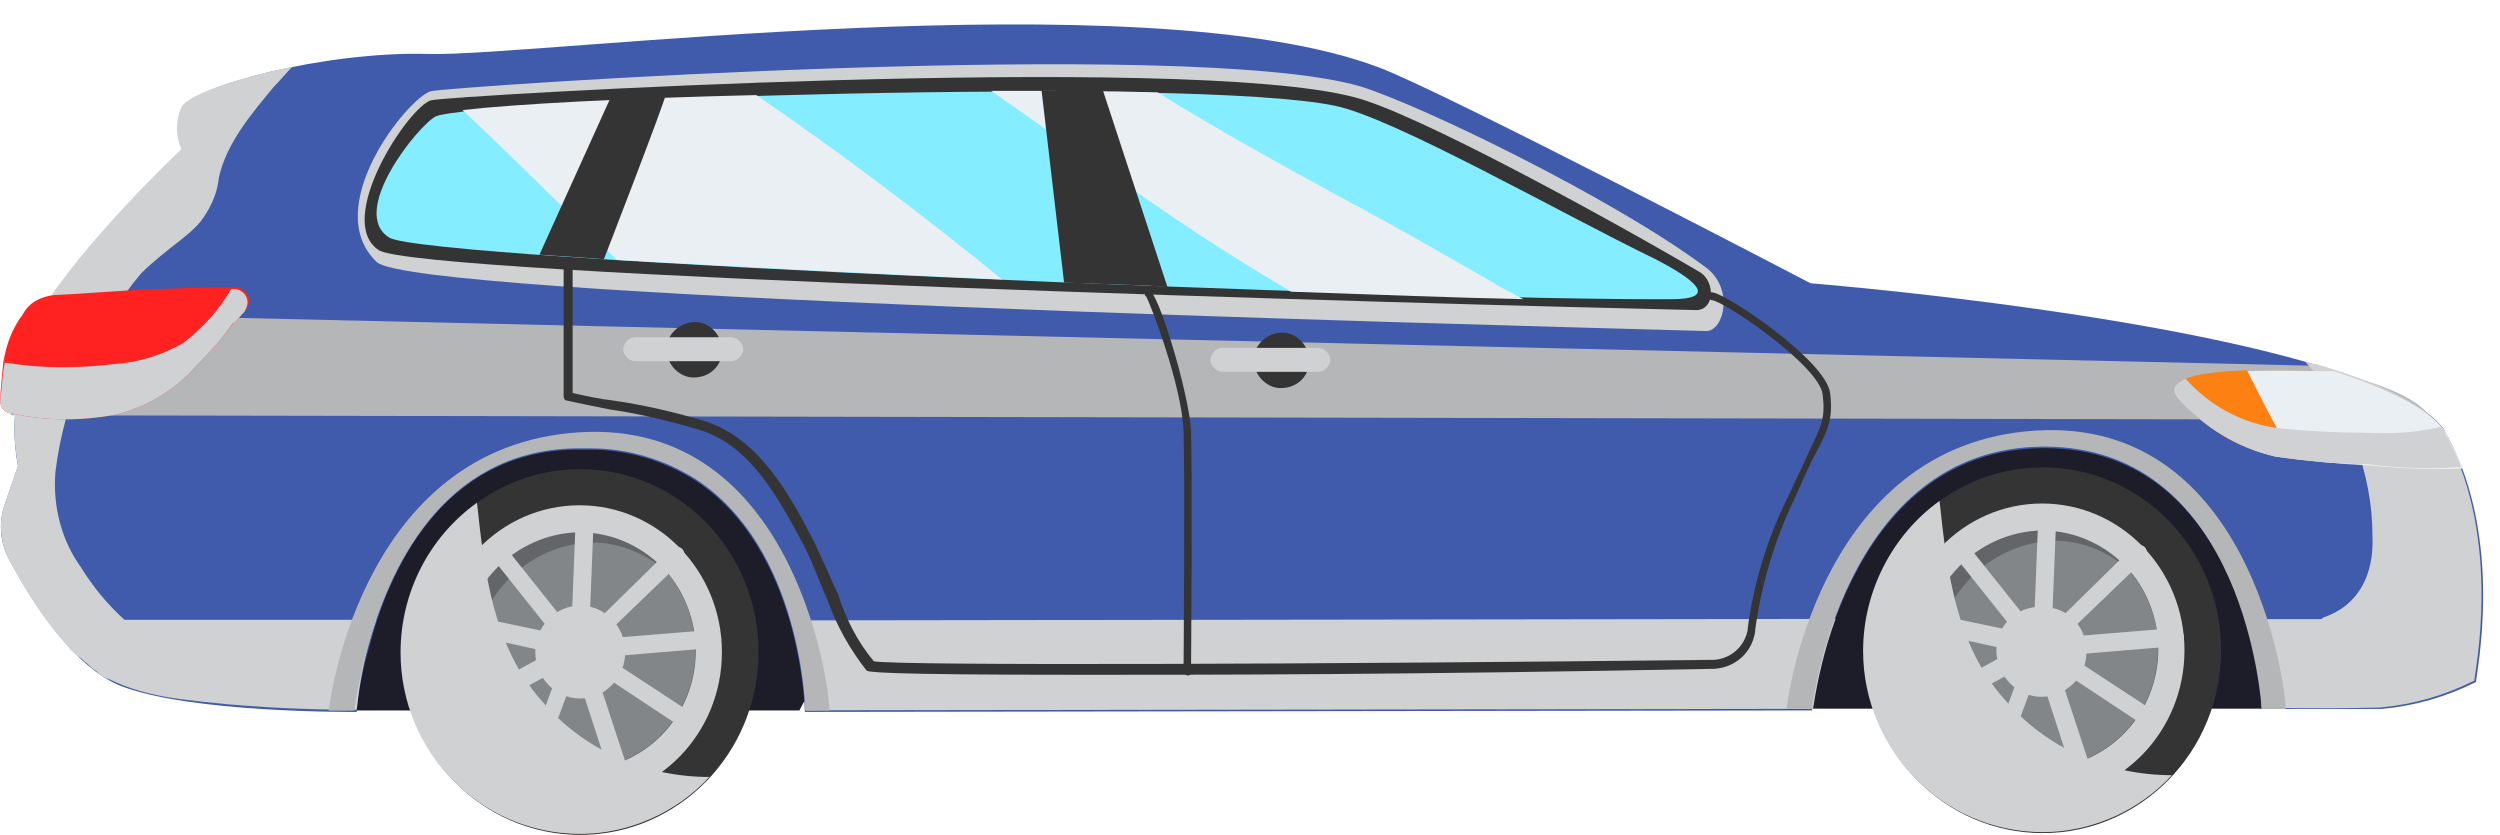 <?xml version="1.0" encoding="utf-8"?>
<!-- Generator: Adobe Illustrator 23.1.1, SVG Export Plug-In . SVG Version: 6.00 Build 0)  -->
<svg version="1.1" id="Layer_1" xmlns="http://www.w3.org/2000/svg" xmlns:xlink="http://www.w3.org/1999/xlink" x="0px" y="0px"
	 viewBox="0 0 166.8 55.7" style="enable-background:new 0 0 166.8 55.7;" xml:space="preserve">
<style type="text/css">
	.st0{fill:#1C1D28;}
	.st1{fill:#343435;}
	.st2{fill:#CFD1D3;}
	.st3{fill:#636568;}
	.st4{fill:#838689;}
	.st5{fill:#405BAB;}
	.st6{fill:#B4B6B8;}
	.st7{fill:#FF2220;}
	.st8{fill:#84EDFF;}
	.st9{fill:#EAEFF4;}
	.st10{fill:#FC8012;}
</style>
<g id="Group_1203" transform="translate(-432.435 -456.388)">
	<g id="Group_1114" transform="translate(552.021 481.271)">
		<g id="Group_1113" transform="translate(0)">
			<path id="Path_811" class="st0" d="M31.4,22.4l-31.2,0c0,0-0.4-6.9,0-7.4S4.8,5.7,6.5,4.8s9.3-3.2,9.3-3.2s10.9,2.2,12.5,3
				s7.9,7.8,7.7,8.6S31.4,22.4,31.4,22.4z"/>
		</g>
	</g>
	<g id="Group_1116" transform="translate(454.371 481.389)">
		<g id="Group_1115">
			<path id="Path_812" class="st0" d="M31.4,22.4l-31.2,0c0,0-0.4-6.9,0-7.4S4.8,5.8,6.5,4.8s9.3-3.2,9.3-3.2s10.9,2.2,12.5,3
				s7.9,7.8,7.7,8.6S31.4,22.4,31.4,22.4z"/>
		</g>
	</g>
	<g id="Group_1131" transform="translate(556.727 485.972)">
		<g id="Group_1118" transform="translate(0 0)">
			<g id="Group_1117">
				
					<ellipse id="Ellipse_53" transform="matrix(1 -1.169370e-03 1.169370e-03 1 -1.614223e-02 1.398939e-02)" class="st1" cx="12" cy="13.8" rx="11.9" ry="12.2"/>
			</g>
		</g>
		<g id="Group_1120" transform="translate(2.356 2.41)">
			<g id="Group_1119" transform="translate(0 0)">
				<ellipse id="Ellipse_54" class="st2" cx="9.6" cy="11.4" rx="9.5" ry="9.8"/>
			</g>
		</g>
		<g id="Group_1122" transform="translate(4.113 4.208)">
			<g id="Group_1121">
				<path id="Path_813" class="st3" d="M0,9.6c0,2.3,1,4.5,2.7,6c1.4,1.2,3.2,1.9,5.1,1.9c4.4-0.1,7.8-3.6,7.8-8
					c0-1.9-0.7-3.8-1.9-5.2c-1.5-1.7-3.6-2.7-5.9-2.7C3.5,1.7,0,5.3,0,9.6z"/>
			</g>
		</g>
		<g id="Group_1124" transform="translate(4.881 4.987)">
			<g id="Group_1123">
				<path id="Path_814" class="st4" d="M0,9.6c0,1.9,0.7,3.8,1.9,5.2c1.4,1.2,3.2,1.9,5.1,1.9c4.4-0.1,7.8-3.6,7.8-8
					c0-1.9-0.7-3.8-1.9-5.2c-1.4-1.3-3.2-2-5.1-2C3.5,1.7,0,5.3,0,9.6z"/>
			</g>
		</g>
		<g id="Group_1126" transform="translate(2.609 2.421)">
			<g id="Group_1125">
				<path id="Path_815" class="st2" d="M0.1,9.2c0.1-0.3,0.4-0.5,0.7-0.5c0,0,0,0,0,0l6.7,1.4L3.2,4.7c0,0,0-0.1,0-0.1
					c0,0,0-0.1-0.1-0.1c0,0,0-0.1,0-0.1c0,0,0-0.1,0-0.1c0,0,0-0.1,0-0.1c0-0.1,0-0.1,0.1-0.2c0,0,0-0.1,0.1-0.1h0l0,0
					c0,0,0.1,0,0.1,0c0,0,0.1,0,0.1-0.1c0,0,0.1,0,0.1,0c0.2,0,0.3,0,0.4,0.1c0,0,0.1,0,0.1,0.1l4.7,5.9l0.3-7.6
					c0-0.3,0.3-0.6,0.6-0.6c0,0,0,0,0,0c0.3,0,0.6,0.3,0.6,0.6L10,9.8l5.4-5.3c0.2-0.2,0.6-0.2,0.8,0c0,0,0,0,0,0
					c0.2,0.2,0.2,0.6,0,0.8l-5.4,5.2l7.4-0.6c0.3,0,0.6,0.3,0.6,0.6c0,0.3-0.2,0.6-0.5,0.6l-7.2,0.6l6.1,4c0.3,0.2,0.3,0.6,0.2,0.8
					c-0.2,0.3-0.5,0.4-0.8,0.2c0,0,0,0,0,0l-6.2-4.1l2.3,7c0.1,0.3-0.1,0.6-0.4,0.8c-0.1,0-0.1,0-0.2,0c-0.3,0-0.5-0.2-0.6-0.4
					l-2.4-7.4l-2.7,7.3c-0.1,0.2-0.3,0.4-0.5,0.4c-0.1,0-0.1,0-0.2,0c-0.3-0.1-0.5-0.5-0.3-0.8L8,12.5L1.6,16C1.5,16,1.4,16,1.3,16
					c-0.2,0-0.4-0.1-0.5-0.3c-0.2-0.3,0-0.7,0.2-0.8l6.4-3.5L0.5,9.9C0.2,9.9,0,9.5,0.1,9.2C0.1,9.2,0.1,9.2,0.1,9.2z"/>
			</g>
		</g>
		<g id="Group_1128" transform="translate(8.907 9.109)">
			<g id="Group_1127">
				<path id="Path_816" class="st2" d="M0,4.7c0-1.7,1.4-3,3.1-2.9c1.7,0,3,1.4,2.9,3.1c0,1.6-1.4,2.9-3,2.9C1.4,7.8,0,6.4,0,4.7
					C0,4.7,0,4.7,0,4.7z"/>
			</g>
		</g>
		<g id="Group_1130" transform="translate(0.014 2.237)">
			<g id="Group_1129">
				<path id="Path_817" class="st2" d="M5.1,1.6c0.5,4.7,1.1,9.6,4.3,13.2c2.8,3.3,6.9,5.1,11.2,5.1c-2.2,2.4-5.4,3.8-8.6,3.8
					C5.3,23.7,0,18.2,0,11.6C0,7.7,1.9,3.9,5.1,1.6z"/>
			</g>
		</g>
	</g>
	<g id="Group_1146" transform="translate(459.145 486.09)">
		<g id="Group_1133" transform="translate(0 0)">
			<g id="Group_1132">
				<ellipse id="Ellipse_55" class="st1" cx="12" cy="13.8" rx="11.9" ry="12.2"/>
			</g>
		</g>
		<g id="Group_1135" transform="translate(2.356 2.41)">
			<g id="Group_1134" transform="translate(0 0)">
				
					<ellipse id="Ellipse_56" transform="matrix(1 -1.239183e-03 1.239183e-03 1 -1.412215e-02 1.190365e-02)" class="st2" cx="9.6" cy="11.4" rx="9.5" ry="9.8"/>
			</g>
		</g>
		<g id="Group_1137" transform="translate(4.114 4.208)">
			<g id="Group_1136">
				<path id="Path_818" class="st3" d="M0,9.6c0,2.3,1,4.5,2.7,6c1.4,1.3,3.2,1.9,5.1,1.9c4.4-0.1,7.8-3.6,7.8-8
					c0-1.9-0.7-3.8-1.9-5.2c-1.5-1.7-3.6-2.7-5.9-2.7C3.5,1.7,0,5.3,0,9.6z"/>
			</g>
		</g>
		<g id="Group_1139" transform="translate(4.881 4.987)">
			<g id="Group_1138">
				<path id="Path_819" class="st4" d="M0,9.6c0,1.9,0.7,3.8,1.9,5.2c1.4,1.3,3.2,1.9,5.1,1.9c4.4-0.1,7.8-3.6,7.8-8
					c0-1.9-0.7-3.8-1.9-5.2c-1.4-1.3-3.2-2-5.1-2C3.5,1.7,0,5.3,0,9.6z"/>
			</g>
		</g>
		<g id="Group_1141" transform="translate(2.61 2.421)">
			<g id="Group_1140">
				<path id="Path_820" class="st2" d="M0.1,9.2c0.1-0.3,0.4-0.5,0.7-0.5c0,0,0,0,0,0l6.7,1.4L3.2,4.7c0,0,0-0.1,0-0.1
					c0,0,0-0.1-0.1-0.1c0,0,0-0.1,0-0.1c0,0,0-0.1,0-0.1c0,0,0-0.1,0-0.1c0,0,0-0.1,0-0.1c0,0,0-0.1,0.1-0.1c0,0,0-0.1,0.1-0.1h0
					l0,0c0.1,0,0.1-0.1,0.2-0.1c0,0,0.1,0,0.1,0c0.1,0,0.2,0,0.2,0c0,0,0.1,0,0.1,0c0,0,0.1,0,0.1,0.1c0,0,0.1,0,0.1,0.1l4.7,5.9
					l0.3-7.6c0-0.3,0.3-0.6,0.6-0.6c0,0,0,0,0,0c0.3,0,0.6,0.3,0.6,0.6L10,9.8l5.4-5.3c0.2-0.2,0.6-0.2,0.8,0c0,0,0,0,0,0
					c0.2,0.2,0.2,0.6,0,0.8l-5.4,5.2l7.4-0.6c0.3,0,0.6,0.3,0.6,0.6c0,0.3-0.2,0.6-0.5,0.6l-7.2,0.6l6.1,4c0.3,0.2,0.3,0.6,0.2,0.8
					c-0.2,0.3-0.5,0.4-0.8,0.2c0,0,0,0,0,0l-6.2-4.1l2.3,7c0.1,0.3-0.1,0.6-0.4,0.8c-0.1,0-0.1,0-0.2,0c-0.3,0-0.5-0.2-0.6-0.4
					l-2.4-7.4l-2.7,7.3c-0.1,0.2-0.3,0.4-0.5,0.4c-0.1,0-0.1,0-0.2,0c-0.3-0.1-0.5-0.5-0.3-0.8L8,12.5L1.6,16C1.5,16,1.4,16,1.3,16
					c-0.2,0-0.4-0.1-0.5-0.3c-0.2-0.3,0-0.6,0.2-0.8l6.4-3.5L0.5,9.9C0.2,9.9,0,9.5,0.1,9.2C0.1,9.2,0.1,9.2,0.1,9.2z"/>
			</g>
		</g>
		<g id="Group_1143" transform="translate(8.904 9.105)">
			<g id="Group_1142" transform="translate(0 0)">
				
					<ellipse id="Ellipse_57" transform="matrix(1 -1.291542e-03 1.291542e-03 1 -6.075758e-03 3.945526e-03)" class="st2" cx="3.1" cy="4.7" rx="3" ry="3.1"/>
			</g>
		</g>
		<g id="Group_1145" transform="translate(0.015 2.237)">
			<g id="Group_1144">
				<path id="Path_821" class="st2" d="M5.1,1.6c0.5,4.7,1.1,9.6,4.3,13.2c2.8,3.3,6.9,5.1,11.2,5.1c-2.2,2.4-5.4,3.8-8.6,3.8
					C5.3,23.7,0,18.2,0,11.6C0,7.6,1.9,3.9,5.1,1.6z"/>
			</g>
		</g>
	</g>
	<g id="Group_1148" transform="translate(432.435 456.388)">
		<g id="Group_1147">
			<path id="Path_822" class="st5" d="M0.6,37.3c1.4,2.6,4.1,7,7.3,8.4c4.6,1.9,15.9,1.8,15.9,1.8c0.1-1.4,0.4-2.8,0.8-4.2
				c1.3-5.1,4.8-13.1,13.7-13.3c0.3,0,0.5,0,0.8,0h0.1c0.1,0,0.1,0,0.2,0c2.4,0,4.8,0.7,6.9,2c7.2,4.6,7.4,15.5,7.4,15.5l67.2-0.1
				c0,0,2-17.5,15.5-17.5S151,47.3,151,47.3s0.8,0,2.1,0c1.4,0,3.4,0,5.8,0c2.2-0.2,4.3-0.8,6.3-1.8c0-0.5,1.9-9.4-1.9-16.4
				c-0.1-0.1-0.2-0.3-0.2-0.4c-1.2-1.7-4.4-3.1-8.4-4.3c-12.6-3.8-33.9-5.5-33.9-5.5S96.3,6.1,92,4.5c-15.8-6-56.4-0.7-63.4-0.9
				S12.8,5.8,12.2,7.2c-0.4,0.9-0.4,1.9,0,2.8c0,0-6.6,6.1-9.5,11c-0.7,1-1.2,2.2-1.4,3.4C1.1,25.7,1,26.8,1,27.7
				c-0.1,1.1,0,2.3,0.2,3.4l-0.9,2.6C-0.1,34.9,0,36.2,0.6,37.3z"/>
		</g>
	</g>
	<g id="Group_1150" transform="translate(433.167 475.694)">
		<g id="Group_1149">
			<path id="Path_823" class="st6" d="M0,8.4h0.2l161.4,0.3c-1.2-1.7-3.7-2.4-7.8-3.6L1.9,1.6l-1.1,0C0.6,2.8,0.5,3.9,0.5,5.1
				C0.3,6.2,0.1,7.3,0,8.4z"/>
		</g>
	</g>
	<g id="Group_1152" transform="translate(432.437 459.243)">
		<g id="Group_1151" transform="translate(0)">
			<path id="Path_824" class="st2" d="M4.2,39.9c-0.2-0.2-0.3-0.4-0.5-0.6l0,0c-1.2-1.5-2.2-3.1-3.1-4.8C0,33.3-0.1,32,0.3,30.8
				l0.9-2.6C1,27.1,0.9,26,1,24.8c0-0.9,0.1-2,0.2-3.3c0.2-1.2,0.7-2.4,1.4-3.4c3-4.9,9.5-11,9.5-11c-0.4-0.9-0.4-1.9,0-2.8
				c0.4-0.8,3.5-1.9,7.4-2.7c-0.4,0.4-0.8,0.9-1.2,1.3c-1.5,1.8-3.2,3.8-3.7,6.1c-0.1,1.1-0.6,2.1-1.2,2.9c-0.4,0.5-0.9,0.9-1.4,1.3
				c-0.9,0.7-1.8,1.4-2.6,2.2c-1.6,1.9-2.9,4.1-3.8,6.4c-1,2.2-1.6,4.4-1.9,6.8c-0.2,2.3,0.4,4.6,1.7,6.4c0.8,1.3,1.8,2.5,2.9,3.5
				l16.8,0c-0.7,2-1.1,4-1.3,6c-3.9,0-7.8-0.2-11.7-0.7c-1.5-0.2-2.9-0.5-4.3-1.1c-0.2-0.1-0.4-0.2-0.7-0.3l0,0
				c-0.2-0.1-0.4-0.2-0.6-0.4c0,0-0.1-0.1-0.1-0.1c-0.2-0.1-0.3-0.2-0.5-0.4c0,0-0.1-0.1-0.1-0.1c-0.2-0.1-0.3-0.3-0.5-0.4L5.3,41
				c-0.2-0.1-0.3-0.3-0.5-0.4l-0.1-0.1C4.6,40.3,4.4,40.1,4.2,39.9L4.2,39.9z"/>
		</g>
	</g>
	<g id="Group_1154" transform="translate(432.454 473.974)">
		<g id="Group_1153" transform="translate(0)">
			<path id="Path_825" class="st7" d="M15.7,1.6c0.5,0,0.9,0.4,0.9,0.9c0,0.2-0.1,0.4-0.2,0.6c-0.3,0.3-0.5,0.6-0.8,0.8
				C14.8,5,14,5.9,13.1,6.8c-1.5,1.7-3.4,2.8-5.5,3.3c-2.3,0.4-4.6,0.4-6.8-0.1C0.3,10,0,9.6,0,9.2c0-0.7,0.1-1.6,0.2-2.6
				c0.2-1.2,0.6-2.3,1.3-3.2c0.4-0.8,1.2-1.2,2.1-1.3C5.8,2,8,1.8,10.2,1.7c1.2,0,2.4-0.1,3.6-0.1C14.4,1.6,15,1.6,15.7,1.6
				L15.7,1.6z"/>
		</g>
	</g>
	<g id="Group_1156" transform="translate(432.454 473.977)">
		<g id="Group_1155" transform="translate(0)">
			<path id="Path_826" class="st2" d="M0.3,6.6C2.7,7,5.1,7,7.6,6.7c1.6-0.1,3.2-0.6,4.6-1.4c1.3-1,2.4-2.2,3.2-3.6h0.2
				c0.5,0,0.9,0.4,0.9,0.9c0,0.2-0.1,0.4-0.2,0.6c-0.3,0.3-0.5,0.6-0.8,0.8C14.8,5,14,5.9,13.1,6.8c-1.5,1.7-3.4,2.8-5.5,3.3
				c-2.3,0.4-4.6,0.4-6.8-0.1C0.3,10,0,9.6,0,9.2C0.1,8.4,0.1,7.6,0.3,6.6C0.2,6.6,0.2,6.6,0.3,6.6z"/>
		</g>
	</g>
	<g id="Group_1158" transform="translate(582.227 478.896)">
		<g id="Group_1157">
			<path id="Path_827" class="st2" d="M1,22.8c0-0.1,0-0.2-0.1-0.3c0,0,0-0.1,0-0.1c0-0.1,0-0.2-0.1-0.3l0-0.2c0-0.1,0-0.2-0.1-0.3
				s0-0.2-0.1-0.3c0-0.1,0-0.2,0-0.2c0-0.1,0-0.2-0.1-0.3c0-0.1,0-0.1,0-0.2c0-0.1-0.1-0.3-0.1-0.4c0-0.1,0-0.1,0-0.2
				c0-0.2-0.1-0.3-0.1-0.5c0,0,0-0.1,0-0.1C0.2,19.2,0.1,19,0,18.8l5,0c0.1,0,0.1,0,0.2-0.1c2.4-0.8,3.4-2.9,3.3-5.4
				C8.5,9,6.9,4.9,4,1.6c0.3,0.1,0.5,0.2,0.8,0.2c4.1,1.2,7.2,2.7,8.4,4.3c0.1,0.1,0.2,0.3,0.2,0.4c3.8,7.1,1.9,15.9,1.9,16.4
				c-2,1-4.1,1.6-6.3,1.8c-4.6,0.1-7.9,0-7.9,0S1.1,24,1,22.8L1,22.8z"/>
		</g>
	</g>
	<g id="Group_1160" transform="translate(485.103 496.08)">
		<g id="Group_1159">
			<path id="Path_828" class="st2" d="M69.8,1.6c-0.7,1.9-1.2,4-1.5,6L1.1,7.7c-0.1-2-0.4-4.1-1-6L69.8,1.6z"/>
		</g>
	</g>
	<g id="Group_1162" transform="translate(456.275 459.075)">
		<g id="Group_1161">
			<path id="Path_829" class="st2" d="M90,19.4c1.2,0,1.9-2.9-0.1-4.3C83.7,10.5,71.1,4.4,67,3.1C55.6-0.3,6.1,3.1,4.9,3.4
				c-1.6,0.5-7.4,7.8-3.6,11.4C3.7,17.1,71.9,18.9,90,19.4z"/>
		</g>
	</g>
	<g id="Group_1164" transform="translate(456.704 459.877)">
		<g id="Group_1163">
			<path id="Path_830" class="st1" d="M88.9,17.2c1.2,0,1.3-1.8,0.3-2.5C82.9,11,70.1,4,66.1,3C54.8,0,5.7,2.9,4.5,3.2
				C3,3.6-2,11.2,1,13.2C3.6,14.9,70.9,16.8,88.9,17.2z"/>
		</g>
	</g>
	<g id="Group_1166" transform="translate(457.524 460.849)">
		<g id="Group_1165">
			<path id="Path_831" class="st8" d="M86.4,15.5c3.7,0,0.8-1.7-0.9-2.6C79.1,9.8,67.9,3.4,64,2.6c-9.5-2-57.5-0.4-60,0.7
				c-1.1,0.5-5.9,6.4-3.1,8.1C3.4,12.9,69.3,15.6,86.4,15.5z"/>
		</g>
	</g>
	<g id="Group_1168" transform="translate(498.57 460.85)">
		<g id="Group_1167">
			<path id="Path_832" class="st9" d="M19.5,14.7c-3.2-1.9-6.3-3.9-9.3-6C6.8,6.4,3.4,4,0,1.6c3.9,0,7.7,0,11.1,0.1
				c4,2.5,8.2,4.8,12.4,7.1c3.4,1.8,6.7,3.7,10,5.6c0.6,0.4,1.3,0.7,2,1.1c-4.5-0.1-9.8-0.3-15.5-0.5L19.5,14.7z"/>
		</g>
	</g>
	<g id="Group_1170" transform="translate(463.298 461.132)">
		<g id="Group_1169">
			<path id="Path_833" class="st9" d="M0,2.6c3.4-0.4,11-0.8,19.6-1C25.3,5.5,30.7,9.6,36,13.9c-9.3-0.4-18.4-0.9-25.7-1.3
				C6.9,9.3,3.5,5.9,0,2.6z"/>
		</g>
	</g>
	<g id="Group_1172" transform="translate(469.841 472.511)">
		<g id="Group_1171">
			<path id="Path_834" class="st1" d="M35,28.9c-14.3,0-14.5-0.2-14.6-0.3c-1.1-1.4-2-3-2.6-4.7c-0.4-0.9-0.7-1.7-1-2.4
				c-0.1-0.3-0.3-0.6-0.4-0.9c-1.7-3.2-3.6-6.9-7-8c-2-0.6-4-1.1-6.1-1.4c-1-0.2-2-0.4-2.9-0.6c-0.1,0-0.2-0.1-0.2-0.3l0-8.6
				c0-0.1,0.1-0.3,0.3-0.3l0,0c0.1,0,0.3,0.1,0.3,0.3l0,8.4c0.9,0.2,1.8,0.4,2.7,0.5c2.1,0.3,4.2,0.8,6.2,1.4
				c3.6,1.2,5.6,4.9,7.3,8.2c0.1,0.3,0.3,0.6,0.4,0.9c0.4,0.8,0.7,1.6,1.1,2.4c0.5,1.6,1.3,3.2,2.4,4.5c1.6,0.3,29.9,0.2,56.1-0.1
				c1.1-0.1,2-0.9,2.2-2l0-0.1c0.4-3,1.3-6,2.7-8.8c0.6-1.3,1.1-2.3,1.4-3c0.8-1.7,1.1-2.2,0.9-3.8c-0.2-1.9-6.5-6.2-7.4-6.3
				c-0.1,0-0.3-0.1-0.2-0.3c0-0.1,0.1-0.3,0.3-0.2c0,0,0,0,0,0c0.9,0.1,7.5,4.5,7.8,6.7c0.2,1.7-0.1,2.4-1,4.1
				c-0.4,0.7-0.8,1.7-1.4,3c-1.3,2.7-2.2,5.7-2.6,8.7l0,0.1c-0.2,1.4-1.3,2.4-2.7,2.5C56.3,28.9,43.2,28.9,35,28.9z"/>
		</g>
	</g>
	<g id="Group_1174" transform="translate(508.801 474.16)">
		<g id="Group_1173" transform="translate(0)">
			<path id="Path_835" class="st1" d="M2.9,27.3L2.9,27.3c-0.1,0-0.3-0.1-0.3-0.3c0-0.1,0.1-12.8,0-16c-0.1-3-2.2-8.5-2.5-9
				C0,2,0,1.8,0.1,1.7c0.1-0.1,0.1-0.1,0.2-0.1c0.6,0,2.7,7,2.8,9.4c0.1,3.1,0,15.8,0,16C3.1,27.2,3,27.3,2.9,27.3
				C2.9,27.3,2.9,27.3,2.9,27.3z"/>
		</g>
	</g>
	<g id="Group_1176" transform="translate(577.453 479.444)">
		<g id="Group_1175" transform="translate(0)">
			<path id="Path_836" class="st9" d="M13.1,8C11,7.9,8.9,7.7,6.8,7.4C4.2,6.8,2,5.4,0.3,3.5c-1.9-2.4,9.2-1.7,10.4-1.8
				c3.6,1.2,6.3,2.5,7.4,4c0.1,0.1,0.2,0.3,0.2,0.4c0.4,0.7,0.7,1.4,1,2.1C17.2,8.3,15.1,8.2,13.1,8z"/>
		</g>
	</g>
	<g id="Group_1178" transform="translate(577.453 479.491)">
		<g id="Group_1177">
			<path id="Path_837" class="st10" d="M4.9,1.6c1,2,2,4,3.2,5.9C7.6,7.5,7.2,7.4,6.8,7.3C4.2,6.8,2,5.4,0.3,3.4
				C-0.7,2.1,2,1.7,4.9,1.6z"/>
		</g>
	</g>
	<g id="Group_1180" transform="translate(577.455 480.057)">
		<g id="Group_1179" transform="translate(0)">
			<path id="Path_838" class="st2" d="M0.8,1.6c1.6,1.8,3.8,3,6.2,3.3c1.9,0.2,3.8,0.3,5.7,0.3c1.8,0.1,3.5,0,5.2-0.4
				C17.9,4.9,18,4.9,18,5c0.1,0.1,0.2,0.3,0.2,0.4c0.4,0.7,0.7,1.4,1,2.1c-2.1,0.1-4.1,0.1-6.2-0.2C11,7.3,8.9,7.1,6.8,6.8
				C4.2,6.2,2,4.8,0.3,2.9C-0.2,2.3,0.1,1.9,0.8,1.6z"/>
		</g>
	</g>
	<g id="Group_1182" transform="translate(501.929 460.843)">
		<g id="Group_1181">
			<path id="Path_839" class="st1" d="M4.1,1.6l4.3,13.1l-1.3-0.1l-5.6-0.2L0,1.6L4.1,1.6z"/>
		</g>
	</g>
	<g id="Group_1184" transform="translate(468.428 460.879)">
		<g id="Group_1183">
			<path id="Path_840" class="st1" d="M8.5,1.6C8.3,2.5,4.3,12.8,4.3,12.8L0,12.5L4.8,1.9L8.5,1.6z"/>
		</g>
	</g>
	<g id="Group_1191" transform="translate(474.02 476.175)">
		<g id="Group_1186" transform="translate(2.892)">
			<g id="Group_1185">
				<path id="Path_841" class="st1" d="M0,3.5c0-1,0.9-1.8,1.9-1.8c1,0,1.8,0.9,1.8,1.9c0,1-0.8,1.8-1.9,1.8C0.9,5.4,0,4.6,0,3.5
					C0,3.5,0,3.5,0,3.5z"/>
			</g>
		</g>
		<g id="Group_1188" transform="translate(0 1.114)">
			<g id="Group_1187" transform="translate(0 0)">
				<path id="Rectangle_226" class="st2" d="M7.2,3.2l-6.4,0C0.4,3.2,0,2.8,0,2.4c0,0,0,0,0,0l0,0C0,2,0.4,1.6,0.8,1.6l6.4,0
					C7.6,1.6,8,2,8,2.4c0,0,0,0,0,0l0,0C8,2.8,7.6,3.2,7.2,3.2C7.2,3.2,7.2,3.2,7.2,3.2z"/>
			</g>
		</g>
		<g id="Group_1190" transform="translate(0.01 1.974)">
			<g id="Group_1189">
				<path id="Path_842" class="st2" d="M7.9,1.6c0,0.4-0.4,0.7-0.7,0.7l-6.4,0C0.4,2.3,0.1,2,0,1.6L7.9,1.6z"/>
			</g>
		</g>
	</g>
	<g id="Group_1198" transform="translate(513.196 476.882)">
		<g id="Group_1193" transform="translate(2.892)">
			<g id="Group_1192">
				<path id="Path_843" class="st1" d="M0,3.5c0-1,0.9-1.8,1.9-1.8s1.8,0.9,1.8,1.9c0,1-0.8,1.8-1.9,1.8C0.9,5.4,0,4.6,0,3.5z"/>
			</g>
		</g>
		<g id="Group_1195" transform="translate(0 1.114)">
			<g id="Group_1194" transform="translate(0 0)">
				<path id="Rectangle_227" class="st2" d="M7.2,3.2l-6.4,0C0.4,3.2,0,2.8,0,2.4l0,0C0,2,0.4,1.6,0.8,1.6l6.4,0C7.6,1.6,8,2,8,2.4
					l0,0C8,2.8,7.6,3.2,7.2,3.2z"/>
			</g>
		</g>
		<g id="Group_1197" transform="translate(0.01 1.974)">
			<g id="Group_1196">
				<path id="Path_844" class="st2" d="M7.9,1.6c0,0.4-0.4,0.7-0.7,0.7l-6.4,0C0.4,2.3,0.1,2,0,1.6L7.9,1.6z"/>
			</g>
		</g>
	</g>
	<g id="Group_1200" transform="translate(551.633 483.486)">
		<g id="Group_1199" transform="translate(0)">
			<path id="Path_845" class="st6" d="M0,20.2h1.7c0,0,2-17.5,15.5-17.5s14.5,17.5,14.5,17.5s0.3,0,1.6,0c0.1-0.4-1.8-18.9-16-18.6
				C2.4,2,0.1,19.3,0,20.2z"/>
		</g>
	</g>
	<g id="Group_1202" transform="translate(454.367 483.602)">
		<g id="Group_1201">
			<path id="Path_846" class="st6" d="M0,20.2h1.7c0.2-1.4,0.5-2.8,0.9-4.2C4,10.9,7.5,2.9,16.4,2.7c0.3,0,0.5,0,0.8,0h0.1
				c0.1,0,0.1,0,0.2,0c2.4,0,4.8,0.7,6.9,2c7.2,4.6,7.4,15.5,7.4,15.5c0.1,0,0.4,0,1.6,0c0,0,0,0,0,0c0.1-0.9-2-18.9-16-18.6
				C2.4,2,0.1,19.3,0,20.2z"/>
		</g>
	</g>
</g>
</svg>
